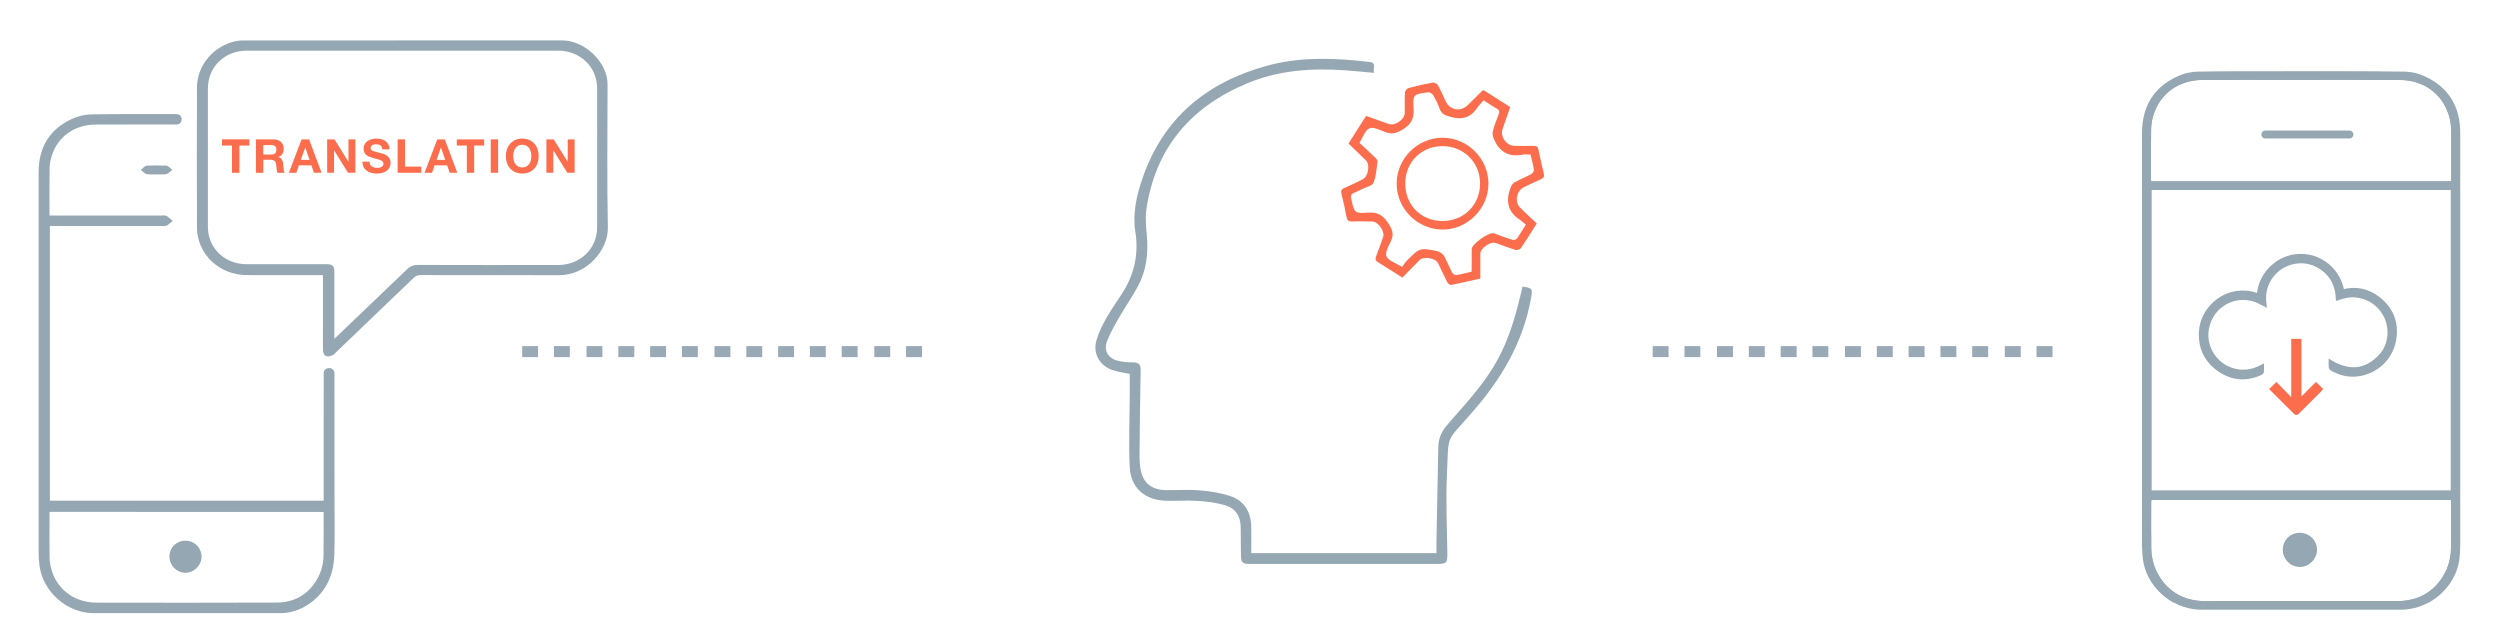 <?xml version="1.0" encoding="utf-8"?>
<!-- Generator: Adobe Illustrator 16.0.0, SVG Export Plug-In . SVG Version: 6.00 Build 0)  -->
<!DOCTYPE svg PUBLIC "-//W3C//DTD SVG 1.1//EN" "http://www.w3.org/Graphics/SVG/1.1/DTD/svg11.dtd">
<svg version="1.1" id="图层_1" xmlns="http://www.w3.org/2000/svg" xmlns:xlink="http://www.w3.org/1999/xlink" x="0px" y="0px"
	 width="75px" height="18.875px" viewBox="0 0 75 18.875" enable-background="new 0 0 75 18.875" xml:space="preserve">
<g>
	<g>
		<rect x="15.666" y="10.383" fill="#99AAB6" width="0.476" height="0.33"/>
		<rect x="16.619" y="10.383" fill="#99AAB6" width="0.476" height="0.33"/>
		<rect x="17.596" y="10.383" fill="#99AAB6" width="0.477" height="0.33"/>
		<rect x="18.55" y="10.383" fill="#99AAB6" width="0.478" height="0.33"/>
		<rect x="19.504" y="10.383" fill="#99AAB6" width="0.478" height="0.33"/>
		<rect x="20.458" y="10.383" fill="#99AAB6" width="0.477" height="0.33"/>
		<rect x="21.435" y="10.383" fill="#99AAB6" width="0.477" height="0.33"/>
		<rect x="22.39" y="10.383" fill="#99AAB6" width="0.477" height="0.33"/>
		<rect x="23.344" y="10.383" fill="#99AAB6" width="0.477" height="0.33"/>
		<rect x="24.297" y="10.383" fill="#99AAB6" width="0.477" height="0.33"/>
		<rect x="25.251" y="10.383" fill="#99AAB6" width="0.477" height="0.33"/>
		<rect x="26.229" y="10.383" fill="#99AAB6" width="0.477" height="0.33"/>
		<rect x="27.182" y="10.383" fill="#99AAB6" width="0.478" height="0.33"/>
	</g>
	<g>
		<rect x="49.58" y="10.383" fill="#99AAB6" width="0.477" height="0.33"/>
		<rect x="50.534" y="10.383" fill="#99AAB6" width="0.476" height="0.33"/>
		<rect x="51.51" y="10.383" fill="#99AAB6" width="0.479" height="0.33"/>
		<rect x="52.465" y="10.383" fill="#99AAB6" width="0.479" height="0.33"/>
		<rect x="53.42" y="10.383" fill="#99AAB6" width="0.479" height="0.33"/>
		<rect x="54.373" y="10.383" fill="#99AAB6" width="0.477" height="0.33"/>
		<rect x="55.35" y="10.383" fill="#99AAB6" width="0.478" height="0.33"/>
		<rect x="56.305" y="10.383" fill="#99AAB6" width="0.478" height="0.33"/>
		<rect x="57.258" y="10.383" fill="#99AAB6" width="0.479" height="0.33"/>
		<rect x="58.213" y="10.383" fill="#99AAB6" width="0.478" height="0.33"/>
		<rect x="59.166" y="10.383" fill="#99AAB6" width="0.479" height="0.33"/>
		<rect x="60.143" y="10.383" fill="#99AAB6" width="0.479" height="0.33"/>
		<rect x="61.096" y="10.383" fill="#99AAB6" width="0.479" height="0.33"/>
	</g>
	<path fill="#95A7B2" stroke="#95A7B2" stroke-width="0.15" stroke-miterlimit="10" d="M1.42,6.54c0.065,0,0.117,0,0.168,0
		c1.089,0,2.177,0,3.265,0c0.036,0,0.076-0.011,0.106,0.002c0.039,0.02,0.07,0.057,0.104,0.085c-0.033,0.025-0.062,0.061-0.1,0.074
		C4.929,6.715,4.885,6.705,4.847,6.705c-1.088,0-2.177,0-3.265,0c-0.051,0-0.103,0-0.161,0c0,2.804,0,5.594,0,8.391
		c2.785,0,5.562,0,8.364,0c0-0.051,0-0.1,0-0.15c0-1.213,0-2.428,0.001-3.645c0-0.074-0.028-0.182,0.084-0.184
		c0.114-0.002,0.089,0.107,0.089,0.182c0.001,1.211,0.001,2.42,0.001,3.633c0,0.568,0.013,1.137-0.005,1.703
		c-0.019,0.625-0.263,1.145-0.818,1.479c-0.228,0.139-0.478,0.205-0.747,0.205c-1.861-0.002-3.725,0-5.586,0
		c-0.758,0-1.458-0.621-1.547-1.375c-0.014-0.121-0.023-0.244-0.023-0.365c0-3.809-0.001-7.614,0-11.42
		c0.001-0.709,0.313-1.234,0.967-1.528c0.164-0.074,0.352-0.122,0.53-0.124c0.838-0.014,1.678-0.01,2.517-0.01
		c0.061,0,0.133-0.004,0.126,0.087C5.368,3.675,5.293,3.66,5.237,3.66c-0.788,0-1.575-0.002-2.361,0.002
		c-0.667,0.002-1.192,0.371-1.39,0.975C1.443,4.762,1.418,4.9,1.413,5.033C1.405,5.504,1.41,5.977,1.41,6.449
		C1.411,6.472,1.417,6.498,1.42,6.54z M1.417,15.281c-0.003,0.047-0.006,0.084-0.006,0.123c-0.001,0.424-0.003,0.848,0,1.27
		c0.006,0.855,0.633,1.48,1.485,1.48c1.8,0.004,3.602,0.004,5.402-0.002c0.153,0,0.314-0.021,0.463-0.066
		c0.589-0.174,1.015-0.771,1.02-1.424c0.005-0.424,0.002-0.848,0.002-1.271c0-0.033-0.005-0.066-0.007-0.107
		C6.988,15.281,4.208,15.281,1.417,15.281z"/>
	<path fill="#95A7B2" stroke="#95A7B2" stroke-width="0.15" stroke-miterlimit="10" d="M9.763,8.179c-0.266,0-0.515,0-0.763,0
		c-0.532-0.001-1.064,0-1.594-0.001C6.619,8.177,5.988,7.582,5.984,6.824c-0.006-1.398-0.005-2.797,0-4.195
		c0.001-0.645,0.485-1.2,1.129-1.326C7.17,1.292,7.23,1.289,7.289,1.289c3.192-0.002,6.385-0.002,9.578-0.002
		c0.638,0,1.285,0.625,1.285,1.242c0,1.435-0.021,2.867,0.009,4.301c0.013,0.598-0.566,1.354-1.397,1.351
		c-1.382-0.006-2.76,0-4.14-0.003c-0.114-0.001-0.19,0.03-0.272,0.109c-0.779,0.75-1.563,1.5-2.347,2.25
		c-0.019,0.016-0.036,0.043-0.06,0.051c-0.044,0.018-0.097,0.037-0.136,0.027c-0.023-0.008-0.044-0.072-0.044-0.111
		c-0.005-0.246-0.002-0.49-0.002-0.735c0-0.484,0-0.971,0-1.453C9.763,8.275,9.763,8.236,9.763,8.179z M9.956,10.33
		c0.051-0.043,0.081-0.068,0.108-0.094c0.736-0.704,1.472-1.404,2.206-2.109c0.077-0.073,0.15-0.104,0.261-0.104
		c1.402,0.004,2.804,0.004,4.206,0.002c0.713,0,1.252-0.521,1.252-1.207c0.001-1.389,0.001-2.779,0-4.168
		c0-0.681-0.538-1.203-1.242-1.205c-3.116-0.002-6.233-0.002-9.348,0C6.693,1.447,6.164,1.968,6.162,2.654c0,1.383,0,2.771,0,4.154
		C6.163,7.484,6.698,8,7.395,8.001c0.788,0.001,1.579,0,2.367,0c0.187,0,0.194,0.006,0.194,0.183c0,0.66,0,1.319,0,1.98
		C9.956,10.211,9.956,10.256,9.956,10.33z"/>
	<path fill="#95A7B2" stroke="#95A7B2" stroke-width="0.1" stroke-miterlimit="10" d="M4.688,5.181
		c-0.091,0-0.184,0.008-0.273-0.005c-0.041-0.005-0.072-0.05-0.11-0.079C4.339,5.07,4.372,5.021,4.407,5.019
		c0.19-0.007,0.383-0.007,0.575,0C5.018,5.02,5.051,5.068,5.086,5.093C5.048,5.121,5.017,5.171,4.979,5.176
		C4.88,5.189,4.783,5.18,4.688,5.181z"/>
	<path fill="#95A7B2" stroke="#95A7B2" stroke-width="0.2" stroke-miterlimit="10" d="M5.568,16.32c0.213,0,0.383,0.178,0.38,0.383
		s-0.188,0.385-0.39,0.381c-0.208-0.004-0.377-0.182-0.376-0.391C5.184,16.477,5.351,16.316,5.568,16.32z"/>
	<g>
		<path fill="none" stroke="#95A7B2" stroke-width="0.08" stroke-miterlimit="10" d="M64.504,14.959
			c-0.002,0.045-0.006,0.08-0.006,0.117c0,0.459-0.005,0.918,0.002,1.379c0.004,0.699,0.461,1.338,1.088,1.533
			c0.016,0.006,0.028,0.01,0.043,0.014c0.154,0.045,0.319,0.07,0.478,0.07c0.976,0.002,1.95,0,2.927,0s1.951,0.002,2.928,0
			c0.156,0,0.321-0.025,0.477-0.07c0.015-0.004,0.027-0.008,0.044-0.014c0.627-0.195,1.083-0.834,1.087-1.533
			c0.007-0.461,0.002-0.92,0.002-1.379c0-0.037-0.004-0.072-0.006-0.117C70.541,14.959,67.527,14.959,64.504,14.959z"/>
		<path fill="none" stroke="#95A7B2" stroke-width="0.08" stroke-miterlimit="10" d="M73.565,5.66c-0.063,0-0.119,0-0.175,0
			c-1.032,0-3.727,0-5.174,0c-0.179,0-0.355,0-0.535,0c-1.002,0-2.004,0-3.004,0c-0.057,0-0.112,0-0.176,0c0,3.039,0,6.067,0,9.098
			c3.018,0,6.026,0,9.063,0C73.565,11.727,73.565,8.699,73.565,5.66z"/>
		<path fill="none" stroke="#95A7B2" stroke-width="0.08" stroke-miterlimit="10" d="M73.493,3.415
			c-0.215-0.654-0.782-1.052-1.507-1.056c-0.766-0.005-2.396-0.004-3.342-0.002c-0.002,0-0.002,0-0.002,0
			c-0.854,0-1.707-0.004-2.562,0.002c-0.724,0.002-1.292,0.4-1.507,1.056c-0.048,0.137-0.072,0.286-0.079,0.43
			c-0.009,0.51-0.004,1.024-0.004,1.535c0,0.026,0.006,0.054,0.011,0.1c0.069,0,0.127,0,0.182,0c0.998,0,1.994,0,2.992,0
			c0.183,0,0.365,0,0.547,0c1.451,0,4.129,0,5.16,0c0.057,0,0.112,0,0.184,0c0.004-0.045,0.01-0.073,0.01-0.1
			c0-0.511,0.005-1.025-0.004-1.535C73.566,3.701,73.541,3.551,73.493,3.415z"/>
		<path fill="#95A7B2" stroke="#95A7B2" stroke-width="0.08" stroke-miterlimit="10" d="M72.717,2.322
			c-0.176-0.082-0.381-0.131-0.574-0.133c-0.908-0.017-2.903-0.012-3.813-0.012c-0.004,0-0.009,0.001-0.013,0.001
			c-0.799,0-1.596-0.004-2.393,0.011c-0.192,0.002-0.396,0.053-0.574,0.133c-0.709,0.319-1.047,0.891-1.049,1.657
			c0,4.128,0,8.255,0,12.384c0,0.131,0.011,0.266,0.024,0.395c0.063,0.529,0.402,0.992,0.854,1.258
			c0.007,0.004,0.01,0.01,0.016,0.014c0.02,0.01,0.037,0.014,0.057,0.021c0.082,0.045,0.166,0.082,0.254,0.111
			c0.047,0.014,0.092,0.029,0.139,0.041c0.117,0.025,0.236,0.047,0.359,0.047c0,0,0.002,0,0.004,0c2.018,0,4.035-0.002,6.053,0
			c0.001,0,0.003,0,0.004,0c0.122,0,0.242-0.021,0.359-0.047c0.047-0.012,0.092-0.027,0.138-0.041
			c0.088-0.029,0.173-0.066,0.255-0.111c0.02-0.01,0.037-0.012,0.056-0.021c0.007-0.004,0.009-0.01,0.017-0.014
			c0.451-0.266,0.791-0.729,0.854-1.258c0.016-0.129,0.023-0.264,0.023-0.395c0.002-4.129,0.002-8.256,0-12.384
			C73.766,3.212,73.426,2.641,72.717,2.322z M73.568,16.455c-0.004,0.699-0.46,1.338-1.087,1.533
			c-0.017,0.006-0.029,0.01-0.044,0.014c-0.154,0.045-0.319,0.07-0.477,0.07c-0.977,0.002-1.951,0-2.928,0s-1.951,0.002-2.927,0
			c-0.157,0-0.322-0.025-0.478-0.07c-0.015-0.004-0.027-0.008-0.043-0.014c-0.627-0.195-1.084-0.834-1.088-1.533
			c-0.007-0.461-0.002-0.92-0.002-1.379c0-0.037,0.004-0.072,0.006-0.117c3.023,0,6.037,0,9.062,0
			c0.002,0.045,0.006,0.08,0.006,0.117C73.57,15.535,73.575,15.994,73.568,16.455z M64.504,14.758c0-3.031,0-6.059,0-9.098
			c0.063,0,0.118,0,0.174,0c1.002,0,2.004,0,3.004,0c0.181,0,0.357,0,0.537,0c1.447,0,4.141,0,5.172,0c0.057,0,0.113,0,0.176,0
			c0,3.039,0,6.067,0,9.098C70.529,14.758,67.52,14.758,64.504,14.758z M73.566,5.479c-0.07,0-0.127,0-0.184,0
			c-1.03,0-3.709,0-5.16,0c-0.182,0-0.364,0-0.547,0c-0.998,0-1.994,0-2.992,0c-0.055,0-0.111,0-0.182,0
			c-0.005-0.045-0.011-0.073-0.011-0.1c0-0.511-0.005-1.025,0.004-1.535c0.007-0.144,0.031-0.293,0.079-0.43
			c0.215-0.654,0.783-1.052,1.507-1.056c0.854-0.006,1.707-0.002,2.562-0.002c0,0,0,0,0.002,0c0.945-0.002,2.576-0.003,3.342,0.002
			c0.725,0.002,1.292,0.4,1.507,1.056c0.048,0.137,0.073,0.286,0.079,0.43c0.01,0.51,0.004,1.024,0.004,1.535
			C73.576,5.406,73.57,5.433,73.566,5.479z"/>
	</g>
	<path fill="#95A7B2" stroke="#95A7B2" stroke-width="0.2" stroke-miterlimit="10" d="M69,16.082
		c0.231,0.002,0.416,0.195,0.412,0.416c-0.003,0.223-0.203,0.418-0.423,0.412c-0.228-0.004-0.409-0.195-0.407-0.422
		C68.584,16.254,68.766,16.08,69,16.082z"/>
	<path fill="#95A7B2" stroke="#95A7B2" stroke-width="0.08" stroke-miterlimit="10" d="M70.287,8.72
		c0.396-0.102,0.758-0.023,1.072,0.223c0.376,0.291,0.551,0.683,0.5,1.159c-0.061,0.574-0.475,1.023-1.036,1.135
		c-0.315,0.063-0.612,0.002-0.888-0.164c-0.018-0.012-0.033-0.039-0.034-0.061c-0.005-0.061-0.002-0.123-0.002-0.184
		c0.556,0.34,1.071,0.32,1.521-0.178c0.285-0.32,0.321-0.825,0.112-1.204c-0.09-0.162-0.211-0.293-0.364-0.393
		C71.012,8.953,70.84,8.9,70.654,8.882c-0.186-0.016-0.355,0.032-0.537,0.092C70.1,8.555,69.932,8.225,69.573,8.01
		c-0.221-0.132-0.462-0.177-0.715-0.137c-0.192,0.03-0.368,0.108-0.522,0.235c-0.152,0.127-0.264,0.284-0.332,0.473
		c-0.068,0.187-0.074,0.377-0.047,0.583c-0.062-0.032-0.115-0.06-0.168-0.087c-0.617-0.31-1.349,0.013-1.537,0.676
		c-0.183,0.639,0.258,1.293,0.92,1.37c0.229,0.027,0.443-0.02,0.646-0.125c0.017-0.008,0.034-0.02,0.062-0.033
		c0,0.07,0.004,0.133-0.004,0.195c-0.003,0.02-0.031,0.043-0.052,0.053c-0.463,0.211-0.903,0.16-1.308-0.143
		c-0.377-0.285-0.541-0.678-0.506-1.147c0.043-0.577,0.521-1.075,1.094-1.154c0.197-0.027,0.39-0.013,0.576,0.053
		c0.02,0.006,0.037,0.01,0.063,0.018c0.04-0.363,0.195-0.666,0.479-0.896c0.197-0.164,0.427-0.256,0.682-0.281
		C69.508,7.6,70.147,8.003,70.287,8.72z"/>
	<path fill="#FB6D4C" stroke="#FB6D4C" stroke-width="0.1" stroke-miterlimit="10" d="M68.146,11.674
		c0.052-0.049,0.098-0.092,0.147-0.143c0.155,0.16,0.314,0.322,0.473,0.484c0.007-0.002,0.014-0.006,0.021-0.012
		c0-0.594,0-1.188,0-1.787c0.07,0,0.134,0,0.206,0c0,0.6,0,1.193,0,1.799c0.169-0.17,0.329-0.33,0.487-0.488
		c0.053,0.051,0.098,0.098,0.146,0.145c-0.01,0.012-0.02,0.025-0.029,0.037c-0.224,0.221-0.444,0.443-0.666,0.666
		c-0.025,0.025-0.045,0.039-0.077,0.004C68.619,12.145,68.383,11.91,68.146,11.674z"/>
	<path fill="#95A7B2" d="M70.602,4.035c0,0.066-0.053,0.119-0.119,0.119h-2.523c-0.066,0-0.119-0.053-0.119-0.119l0,0
		c0-0.064,0.053-0.118,0.119-0.118h2.523C70.549,3.917,70.602,3.97,70.602,4.035L70.602,4.035z"/>
	<path fill-rule="evenodd" clip-rule="evenodd" fill="#95A7B2" d="M37.538,16.594c1.872,0,3.703,0,5.555,0
		c0-0.109-0.002-0.209,0-0.309c0.018-0.961,0.035-1.922,0.056-2.881c0.004-0.258,0.107-0.479,0.278-0.67
		c0.136-0.154,0.27-0.311,0.407-0.465c1.096-1.24,1.439-1.922,1.843-3.674c0.302,0.053,0.306,0.064,0.251,0.364
		c-0.239,1.326-0.9,2.431-1.776,3.425c-0.018,0.021-0.037,0.043-0.055,0.063c-0.73,0.84-0.633,0.557-0.688,1.76
		c-0.038,0.801,0.001,1.605,0.012,2.408c0.002,0.262-0.028,0.303-0.286,0.303c-1.874,0.002-3.749,0.002-5.622,0
		c-0.247,0-0.281-0.035-0.285-0.287c-0.003-0.268-0.003-0.535-0.007-0.803c-0.005-0.344-0.141-0.572-0.469-0.67
		c-0.26-0.078-0.536-0.113-0.807-0.131c-0.314-0.021-0.632,0.002-0.947-0.004c-0.649-0.012-1.081-0.381-1.108-1.031
		c-0.031-0.725,0-1.453,0.003-2.18c0-0.199,0-0.396,0-0.594c-0.167-0.035-0.329-0.059-0.484-0.105
		c-0.413-0.123-0.637-0.504-0.513-0.912c0.068-0.232,0.18-0.459,0.301-0.672c0.155-0.273,0.345-0.528,0.51-0.797
		c0.336-0.552,0.455-1.136,0.352-1.791c-0.086-0.545,0.042-1.095,0.224-1.617c0.623-1.787,1.913-2.847,3.699-3.345
		c1.022-0.285,2.064-0.242,3.106-0.12c0.223,0.026,0.091,0.197,0.132,0.327c-0.299-0.027-0.576-0.057-0.854-0.076
		c-1.011-0.073-2.004-0.005-2.951,0.39c-1.694,0.706-2.748,1.935-3.023,3.774c-0.039,0.266-0.008,0.544,0.015,0.815
		c0.045,0.525-0.019,1.031-0.268,1.497c-0.172,0.319-0.383,0.618-0.563,0.933c-0.133,0.23-0.267,0.465-0.363,0.711
		c-0.11,0.287,0.028,0.521,0.326,0.594c0.146,0.035,0.298,0.049,0.448,0.047c0.169-0.002,0.236,0.066,0.233,0.232
		c-0.014,0.768-0.026,1.537-0.033,2.307c-0.002,0.211-0.007,0.426,0.024,0.635c0.064,0.43,0.325,0.65,0.76,0.658
		c0.342,0.006,0.688-0.021,1.028,0.008c0.305,0.025,0.615,0.074,0.903,0.168c0.422,0.141,0.625,0.473,0.635,0.916
		C37.542,16.055,37.538,16.313,37.538,16.594z"/>
	<path fill-rule="evenodd" clip-rule="evenodd" fill="#FB6D4C" d="M40.455,4.306c0.183-0.285,0.352-0.553,0.527-0.828
		c0.233,0.083,0.458,0.164,0.684,0.243c0.185,0.063,0.474-0.138,0.476-0.331c0.002-0.207-0.005-0.414,0.007-0.619
		c0.003-0.047,0.06-0.118,0.105-0.13c0.242-0.064,0.487-0.12,0.734-0.164c0.045-0.009,0.125,0.035,0.149,0.077
		c0.086,0.155,0.157,0.32,0.232,0.481c0.129,0.276,0.449,0.33,0.669,0.113c0.143-0.141,0.286-0.283,0.428-0.424
		c0.008-0.007,0.019-0.01,0.039-0.021c0.258,0.165,0.521,0.332,0.802,0.509c-0.077,0.22-0.155,0.438-0.23,0.657
		c-0.079,0.227,0.116,0.505,0.356,0.506c0.19,0.002,0.38,0.006,0.569,0c0.098-0.004,0.136,0.03,0.154,0.126
		c0.046,0.235,0.1,0.469,0.157,0.701c0.023,0.094-0.003,0.141-0.093,0.179c-0.169,0.071-0.334,0.155-0.5,0.233
		c-0.225,0.106-0.29,0.444-0.116,0.617c0.162,0.16,0.331,0.315,0.499,0.473c-0.168,0.267-0.317,0.509-0.478,0.743
		c-0.025,0.038-0.113,0.064-0.158,0.051c-0.202-0.062-0.399-0.141-0.599-0.21c-0.153-0.053-0.456,0.159-0.458,0.32
		c-0.002,0.246,0,0.491,0,0.747c-0.296,0.067-0.583,0.136-0.871,0.193c-0.034,0.007-0.099-0.039-0.119-0.076
		c-0.097-0.188-0.182-0.382-0.275-0.573c-0.077-0.158-0.435-0.219-0.56-0.095c-0.173,0.173-0.343,0.35-0.514,0.525
		c-0.257-0.163-0.489-0.315-0.727-0.46c-0.076-0.047-0.096-0.092-0.062-0.177c0.076-0.191,0.144-0.386,0.212-0.581
		c0.059-0.167-0.148-0.464-0.326-0.466c-0.201-0.002-0.402-0.009-0.603,0C40.449,6.65,40.414,6.6,40.393,6.497
		c-0.042-0.224-0.089-0.449-0.147-0.669c-0.027-0.101-0.01-0.15,0.088-0.191C40.52,5.559,40.7,5.469,40.88,5.38
		c0.169-0.083,0.229-0.44,0.096-0.571C40.805,4.642,40.632,4.476,40.455,4.306z M44.506,3.009c-0.066,0.079-0.135,0.146-0.188,0.224
		c-0.209,0.312-0.485,0.374-0.834,0.264c-0.135-0.042-0.239-0.077-0.291-0.225c-0.051-0.146-0.122-0.288-0.2-0.422
		c-0.025-0.043-0.104-0.085-0.151-0.08c-0.441,0.056-0.461,0.061-0.435,0.499c0.018,0.284-0.071,0.456-0.313,0.607
		c-0.192,0.12-0.337,0.169-0.56,0.077c-0.479-0.198-0.486-0.183-0.748,0.334c0.149,0.14,0.31,0.287,0.466,0.438
		c0.034,0.033,0.08,0.084,0.073,0.121c-0.028,0.215-0.041,0.44-0.12,0.637c-0.036,0.09-0.212,0.124-0.325,0.181
		c-0.085,0.042-0.17,0.085-0.257,0.12c-0.092,0.036-0.106,0.087-0.085,0.182c0.092,0.418,0.09,0.443,0.507,0.412
		c0.291-0.021,0.451,0.088,0.604,0.32c0.122,0.185,0.178,0.336,0.075,0.544c-0.07,0.142-0.177,0.334-0.13,0.447
		c0.053,0.127,0.259,0.191,0.399,0.282c0.008,0.005,0.021,0.005,0.03,0.008c0.012,0.012,0.024,0.023,0.036,0.035
		c0.046-0.063,0.086-0.133,0.14-0.188c0.4-0.401,0.401-0.4,0.947-0.284c0.006,0.001,0.012,0.001,0.017,0.004
		c0.053,0.041,0.125,0.071,0.154,0.125c0.092,0.166,0.162,0.342,0.25,0.509c0.02,0.038,0.084,0.079,0.122,0.073
		c0.151-0.024,0.301-0.066,0.461-0.104c0-0.233-0.002-0.457,0.001-0.679c0.001-0.15,0.524-0.517,0.667-0.472
		c0.021,0.007,0.042,0.017,0.063,0.025c0.162,0.058,0.324,0.121,0.489,0.17c0.039,0.012,0.112-0.003,0.134-0.033
		c0.091-0.125,0.169-0.26,0.271-0.421c-0.062-0.051-0.118-0.107-0.183-0.149c-0.373-0.242-0.421-0.577-0.275-0.963
		c0.022-0.06,0.065-0.127,0.119-0.156c0.16-0.089,0.333-0.157,0.495-0.244c0.042-0.022,0.092-0.09,0.086-0.131
		c-0.021-0.152-0.063-0.301-0.1-0.459c-0.092,0-0.171-0.013-0.246,0.002c-0.417,0.084-0.69-0.093-0.854-0.464
		c-0.032-0.072-0.05-0.168-0.032-0.242c0.043-0.167,0.106-0.328,0.17-0.489c0.035-0.085,0.033-0.141-0.058-0.19
		C44.775,3.188,44.66,3.107,44.506,3.009z"/>
	<path fill-rule="evenodd" clip-rule="evenodd" fill="#FB6D4C" d="M43.275,4.132c0.75,0,1.375,0.622,1.378,1.372
		c0.003,0.748-0.623,1.38-1.367,1.383c-0.758,0.003-1.388-0.624-1.386-1.38C41.9,4.758,42.526,4.132,43.275,4.132z M42.157,5.5
		c-0.002,0.648,0.467,1.125,1.111,1.13c0.639,0.005,1.128-0.475,1.134-1.113c0.007-0.64-0.491-1.138-1.134-1.133
		C42.636,4.387,42.158,4.868,42.157,5.5z"/>
	<g>
		<path fill="#FB6D4C" d="M6.96,4.367H6.66V4.181h0.821v0.186h-0.3v0.817H6.96V4.367z"/>
		<path fill="#FB6D4C" d="M7.678,4.181h0.541c0.18,0,0.293,0.125,0.293,0.277c0,0.118-0.046,0.206-0.159,0.251v0.003
			c0.108,0.029,0.139,0.132,0.146,0.234C8.503,5.009,8.5,5.129,8.542,5.184H8.321c-0.025-0.063-0.024-0.16-0.035-0.24
			C8.271,4.838,8.229,4.792,8.119,4.792h-0.22v0.392H7.678V4.181z M7.898,4.635H8.14c0.1,0,0.152-0.042,0.152-0.143
			c0-0.097-0.052-0.139-0.152-0.139H7.898V4.635z"/>
		<path fill="#FB6D4C" d="M9.046,4.181h0.226l0.375,1.002H9.418L9.343,4.96H8.968L8.889,5.184H8.666L9.046,4.181z M9.025,4.796h0.26
			L9.159,4.428H9.156L9.025,4.796z"/>
		<path fill="#FB6D4C" d="M9.815,4.181h0.219l0.418,0.672h0.002V4.181h0.207v1.002h-0.22l-0.417-0.671h-0.003v0.671H9.815V4.181z"/>
		<path fill="#FB6D4C" d="M11.087,4.851c0,0.133,0.104,0.185,0.222,0.185c0.077,0,0.195-0.022,0.195-0.125
			c0-0.109-0.152-0.125-0.298-0.166c-0.148-0.037-0.299-0.1-0.299-0.285c0-0.206,0.194-0.303,0.375-0.303
			c0.209,0,0.401,0.091,0.401,0.323h-0.213c-0.007-0.12-0.091-0.152-0.198-0.152c-0.07,0-0.152,0.029-0.152,0.114
			c0,0.077,0.048,0.088,0.299,0.152c0.075,0.017,0.298,0.066,0.298,0.292c0,0.184-0.143,0.321-0.417,0.321
			c-0.222,0-0.431-0.109-0.427-0.356H11.087z"/>
		<path fill="#FB6D4C" d="M11.929,4.181h0.221v0.817h0.488v0.185h-0.709V4.181z"/>
		<path fill="#FB6D4C" d="M13.118,4.181h0.226l0.375,1.002H13.49L13.414,4.96h-0.375L12.96,5.184h-0.223L13.118,4.181z
			 M13.097,4.796h0.26L13.23,4.428h-0.003L13.097,4.796z"/>
		<path fill="#FB6D4C" d="M14.005,4.367h-0.301V4.181h0.821v0.186h-0.3v0.817h-0.22V4.367z"/>
		<path fill="#FB6D4C" d="M14.722,4.181h0.221v1.002h-0.221V4.181z"/>
		<path fill="#FB6D4C" d="M15.668,4.157c0.309,0,0.493,0.232,0.493,0.529c0,0.29-0.184,0.521-0.493,0.521
			c-0.309,0-0.493-0.231-0.493-0.521C15.176,4.389,15.36,4.157,15.668,4.157z M15.668,5.022c0.198,0,0.272-0.168,0.272-0.335
			c0-0.175-0.074-0.344-0.272-0.344c-0.198,0-0.272,0.168-0.272,0.344C15.396,4.854,15.471,5.022,15.668,5.022z"/>
		<path fill="#FB6D4C" d="M16.393,4.181h0.219l0.418,0.672h0.002V4.181h0.207v1.002h-0.22l-0.417-0.671h-0.003v0.671h-0.207V4.181z"
			/>
	</g>
</g>
</svg>
